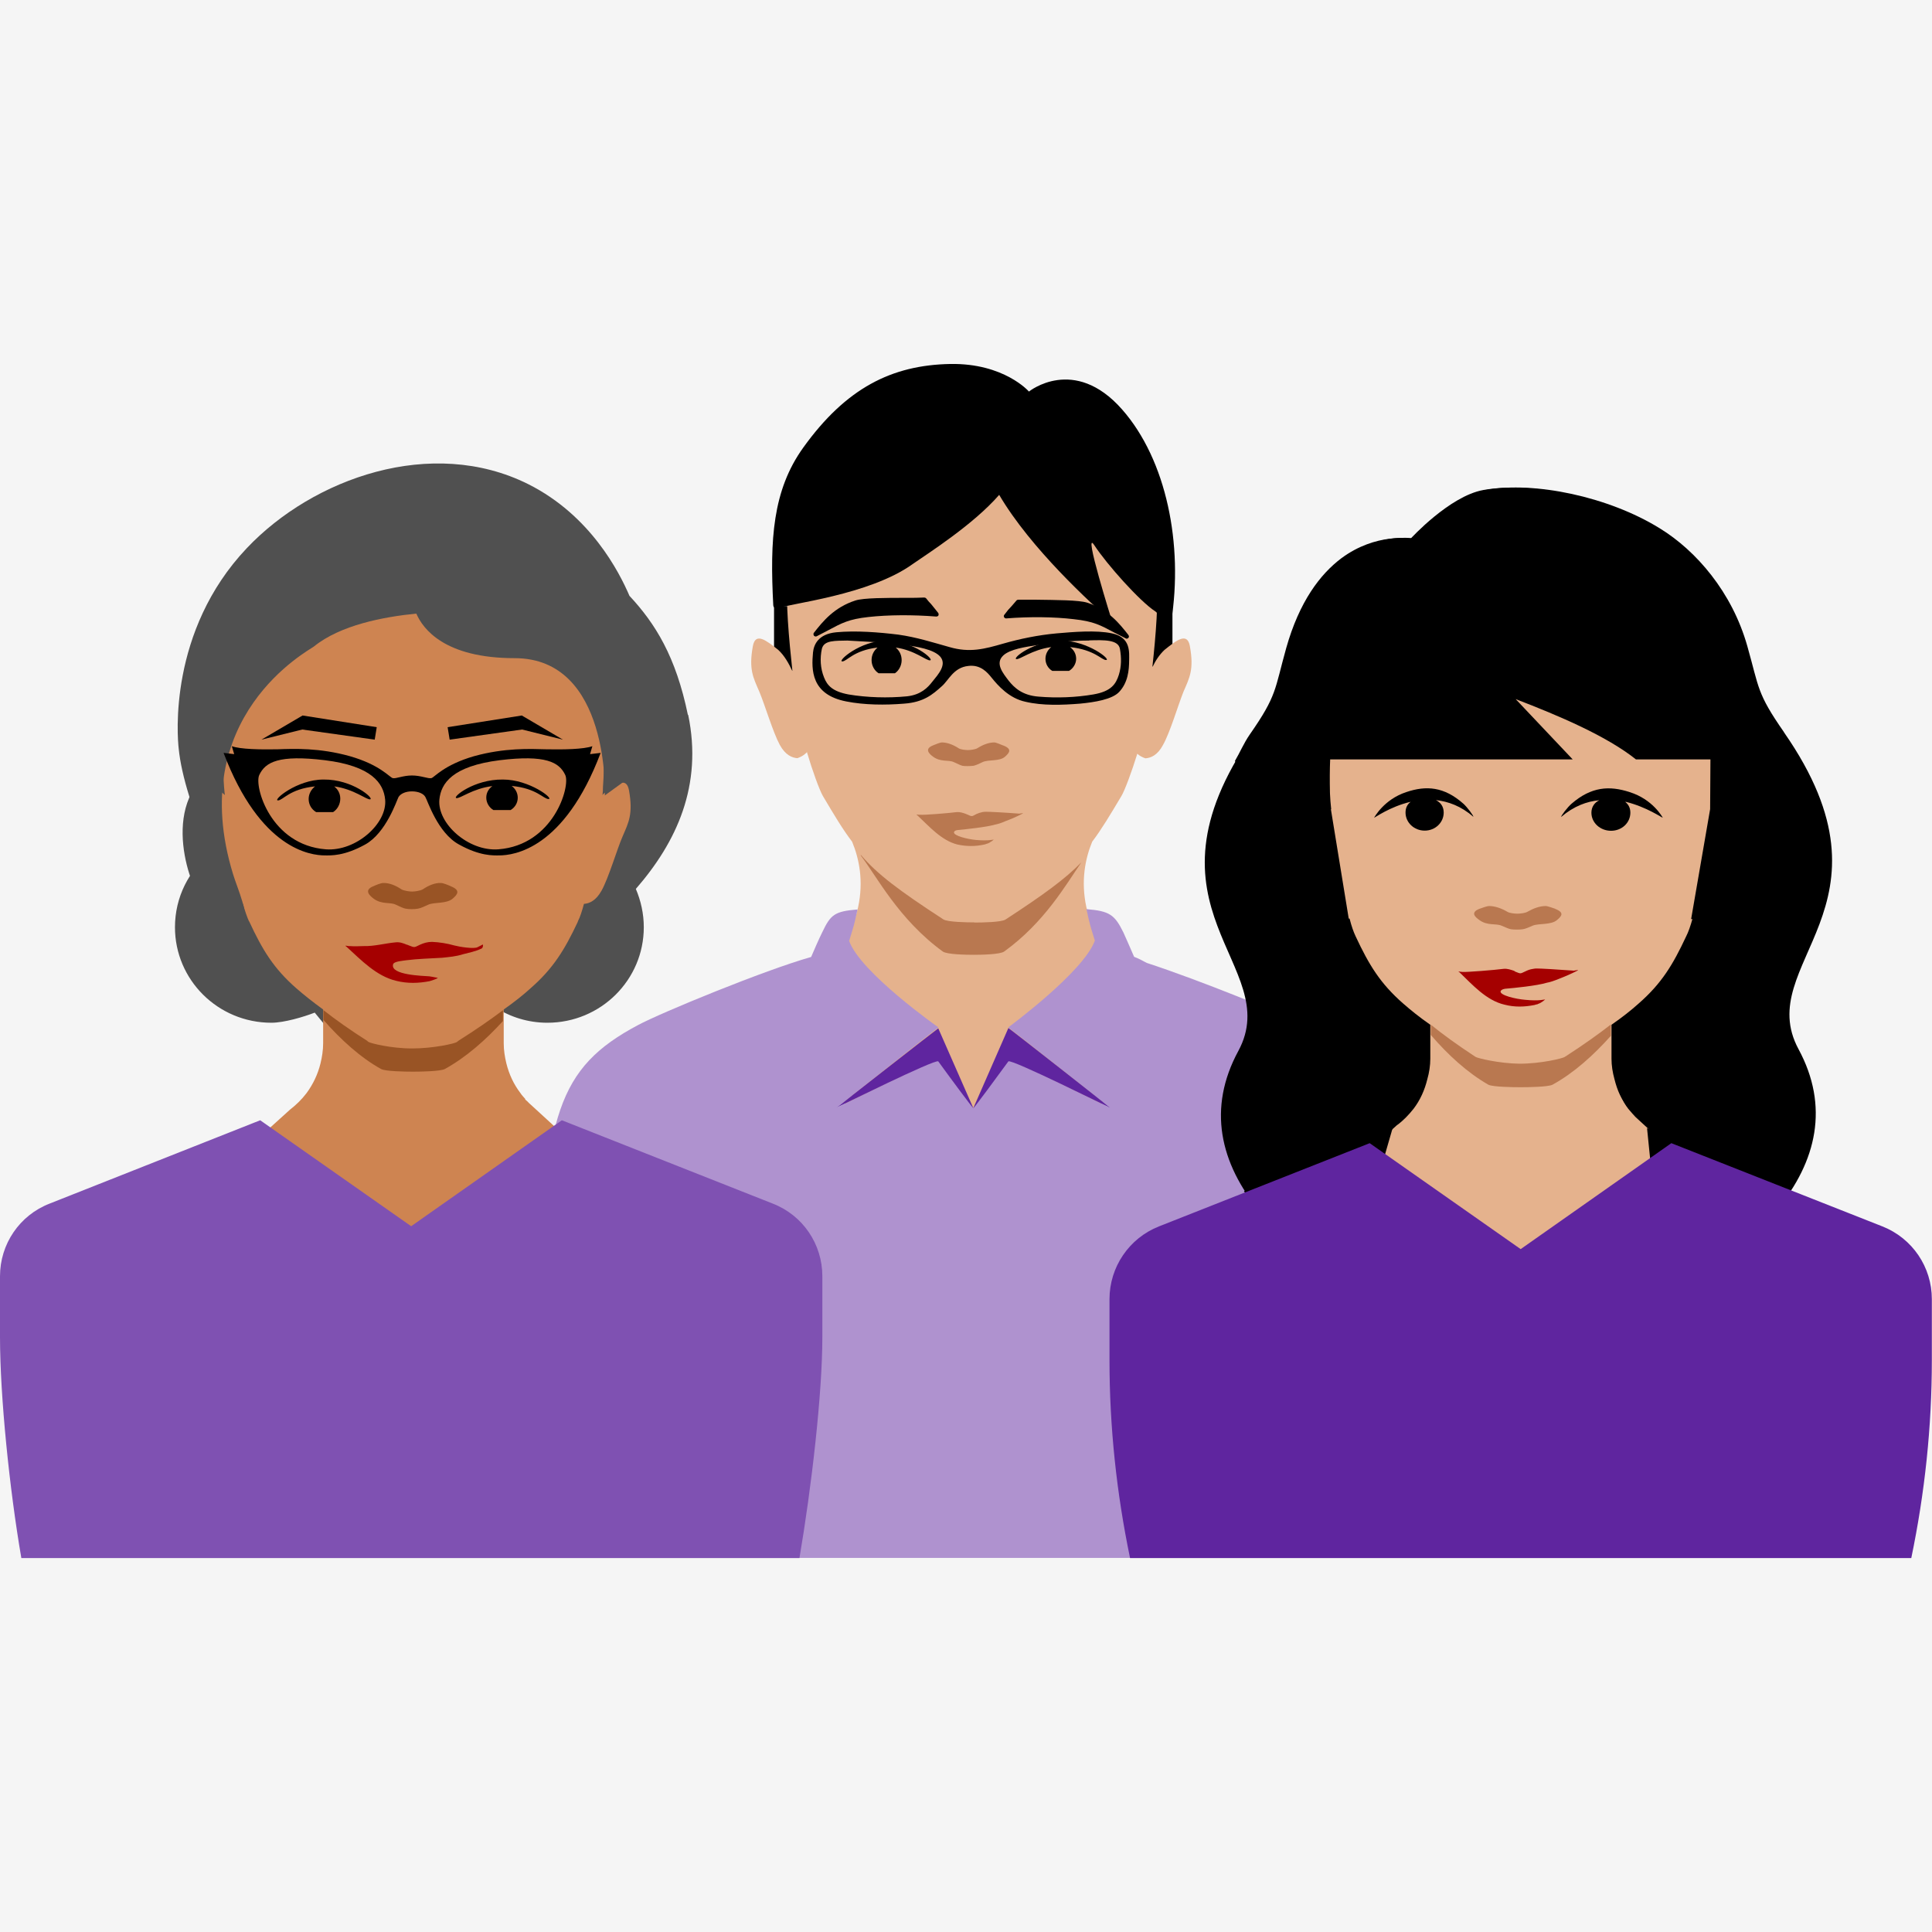 <?xml version="1.0" encoding="UTF-8"?>
<svg width="124px" height="124px" viewBox="0 0 124 124" version="1.1" xmlns="http://www.w3.org/2000/svg" xmlns:xlink="http://www.w3.org/1999/xlink">
    <title>Group 8</title>
    <g id="FINAL" stroke="none" stroke-width="1" fill="none" fill-rule="evenodd">
        <g id="MC-Member-Home-V2" transform="translate(-612, -990)">
            <g id="Group-8" transform="translate(612, 990)">
                <g id="Icons/_Blank" fill="#F5F5F5">
                    <rect id="Rectangle" x="0" y="0" width="124" height="124"></rect>
                </g>
                <g id="Mercy-Care-LTC[55]" transform="translate(0, 23.36)">
                    <g id="Group" transform="translate(48.215, 0)">
                        <rect id="Rectangle" fill="#000000" fill-rule="nonzero" x="1.465" y="15.541" width="2.92" height="4.17"></rect>
                        <rect id="Rectangle" fill="#000000" fill-rule="nonzero" x="24.115" y="15.401" width="2.92" height="4.03"></rect>
                        <path d="M28.155,18.111 C27.985,17.181 27.275,17.751 26.525,18.351 C26.205,18.651 25.945,19.041 25.745,19.471 C25.965,17.471 26.165,15.041 25.995,13.871 C25.135,8.051 23.115,2.101 14.345,1.791 L14.005,1.791 C4.925,2.111 3.385,6.951 2.355,13.871 C2.185,15.091 2.425,17.691 2.645,19.721 C2.405,19.211 2.135,18.721 1.735,18.351 C0.985,17.761 0.275,17.181 0.105,18.111 C-0.165,19.601 0.125,20.121 0.515,21.021 C0.885,21.901 1.395,23.641 1.835,24.451 C2.195,25.111 2.635,25.281 2.965,25.301 C3.155,25.231 3.325,25.151 3.475,25.011 C3.505,24.981 3.545,24.961 3.565,24.931 L3.565,24.881 C3.925,26.101 4.375,27.331 4.595,27.721 C5.335,28.971 5.885,29.891 6.475,30.661 C7.375,32.831 7.675,36.401 3.255,40.571 C-0.755,44.361 6.915,49.711 14.215,49.351 C21.515,49.711 29.115,44.361 25.105,40.571 C20.705,36.411 20.995,32.821 21.885,30.661 C22.475,29.881 23.015,28.981 23.765,27.721 C23.985,27.351 24.425,26.161 24.785,25.001 L24.785,25.021 C24.935,25.161 25.105,25.241 25.295,25.311 C25.635,25.291 26.075,25.121 26.425,24.461 C26.885,23.651 27.395,21.901 27.745,21.031 C28.135,20.131 28.425,19.611 28.155,18.121 L28.155,18.111 Z" id="Path" fill="#E5B28D"></path>
                        <path d="M14.335,35.841 C13.845,35.841 12.605,35.821 12.335,35.651 C9.465,33.781 8.085,32.741 7.045,31.521 C7.025,31.521 7.025,31.541 7.025,31.541 C8.065,32.891 9.445,35.631 12.295,37.711 C12.565,37.901 13.785,37.921 14.275,37.921 C14.765,37.921 15.975,37.901 16.235,37.711 C18.825,35.841 20.185,33.441 21.185,31.991 C20.175,33.031 18.815,34.031 16.315,35.661 C16.045,35.831 14.805,35.851 14.315,35.851 L14.335,35.841 Z" id="Path" fill="#B97850"></path>
                        <path d="M16.155,24.481 C16.025,24.431 15.725,24.291 15.595,24.291 C15.245,24.291 14.865,24.441 14.515,24.661 C14.385,24.741 14.065,24.781 13.915,24.781 C13.765,24.781 13.435,24.751 13.305,24.661 C12.975,24.441 12.575,24.291 12.245,24.291 C12.115,24.291 11.815,24.421 11.665,24.481 C11.065,24.721 11.465,25.051 11.665,25.201 C12.165,25.571 12.645,25.391 12.995,25.551 C13.215,25.651 13.415,25.751 13.555,25.791 C13.725,25.821 14.065,25.811 14.255,25.791 C14.385,25.771 14.635,25.661 14.855,25.551 C15.205,25.381 15.955,25.521 16.295,25.201 C16.575,24.951 16.765,24.711 16.165,24.481" id="Path" fill="#B97850"></path>
                        <path d="M19.925,17.761 C18.125,17.761 16.745,18.891 17.015,18.941 C17.235,18.991 18.015,18.341 19.255,18.171 C19.035,18.351 18.885,18.611 18.885,18.921 C18.885,19.251 19.055,19.541 19.325,19.701 L20.395,19.701 C20.665,19.541 20.855,19.241 20.855,18.921 C20.855,18.611 20.705,18.351 20.465,18.171 C22.065,18.351 22.475,19.001 22.775,19.001 C23.135,19.001 21.605,17.761 19.915,17.761" id="Path" fill="#000000" fill-rule="nonzero"></path>
                        <path d="M8.645,17.761 C10.405,17.761 11.755,18.971 11.485,19.021 C11.265,19.071 10.505,18.371 9.275,18.201 C9.505,18.391 9.655,18.671 9.655,19.011 C9.655,19.361 9.475,19.681 9.225,19.851 L8.175,19.851 C7.905,19.681 7.725,19.361 7.725,19.011 C7.725,18.661 7.875,18.401 8.105,18.201 C6.545,18.391 6.145,19.091 5.845,19.091 C5.495,19.091 6.995,17.761 8.635,17.761" id="Path" fill="#000000" fill-rule="nonzero"></path>
                        <path d="M11.545,15.411 C11.445,15.311 11.355,15.211 11.225,15.041 C11.195,15.011 11.155,14.991 11.105,14.991 C10.765,15.011 10.365,15.011 9.945,15.011 C8.665,15.011 7.205,15.011 6.685,15.181 C5.325,15.621 4.595,16.521 4.025,17.251 C3.975,17.301 3.995,17.391 4.025,17.441 C4.055,17.471 4.095,17.491 4.145,17.491 C4.165,17.491 4.175,17.491 4.215,17.471 C4.485,17.331 4.705,17.221 4.905,17.111 C5.825,16.621 6.255,16.381 7.525,16.241 C8.785,16.101 10.365,16.091 11.865,16.211 C11.935,16.211 11.985,16.191 12.015,16.141 C12.035,16.091 12.035,16.021 11.995,15.971 C11.805,15.721 11.675,15.581 11.545,15.411" id="Path" fill="#000000" fill-rule="nonzero"></path>
                        <path d="M24.205,17.391 C23.635,16.661 22.915,15.761 21.565,15.321 C21.025,15.151 19.585,15.151 18.305,15.131 L17.145,15.131 C17.095,15.131 17.045,15.151 17.025,15.181 C16.895,15.331 16.785,15.451 16.705,15.551 C16.555,15.701 16.435,15.841 16.235,16.111 C16.205,16.141 16.205,16.211 16.235,16.261 C16.265,16.311 16.315,16.331 16.365,16.331 C17.875,16.211 19.465,16.231 20.705,16.381 C21.985,16.521 22.405,16.761 23.325,17.251 C23.525,17.351 23.765,17.471 24.035,17.611 C24.055,17.631 24.065,17.631 24.105,17.631 C24.145,17.631 24.185,17.611 24.205,17.581 C24.255,17.531 24.255,17.461 24.205,17.391" id="Path" fill="#000000" fill-rule="nonzero"></path>
                        <path d="M17.205,28.861 C16.135,28.781 15.315,28.741 15.085,28.741 C15.015,28.741 14.935,28.741 14.835,28.761 C14.695,28.791 14.585,28.831 14.465,28.881 C14.155,29.031 14.215,29.081 13.855,28.911 C13.835,28.911 13.805,28.891 13.785,28.881 C13.595,28.811 13.415,28.751 13.205,28.761 C12.665,28.831 11.065,28.961 10.845,28.931 C10.705,28.951 10.505,28.861 10.675,28.981 C11.425,29.681 12.205,30.581 13.225,30.841 C13.825,30.971 14.385,30.971 14.975,30.841 C14.995,30.841 15.065,30.811 15.125,30.791 C15.145,30.791 15.215,30.771 15.295,30.721 C15.315,30.721 15.325,30.701 15.325,30.701 C15.415,30.651 15.495,30.601 15.565,30.521 C15.565,30.521 15.225,30.621 14.425,30.551 C13.885,30.501 12.985,30.281 13.015,30.061 C13.015,30.011 13.065,29.931 13.285,29.911 C13.795,29.861 15.085,29.731 15.665,29.561 C15.835,29.531 16.055,29.461 16.325,29.341 C17.005,29.091 17.445,28.841 17.445,28.841 C17.445,28.821 17.345,28.841 17.205,28.861 L17.205,28.861 Z" id="Path" fill="#B97850"></path>
                        <path d="M21.695,17.751 C20.565,17.751 19.465,17.871 18.385,18.041 C17.595,18.161 16.615,18.301 16.175,18.711 C15.635,19.221 16.155,19.841 16.525,20.331 C16.895,20.791 17.405,21.271 18.445,21.351 C19.625,21.451 20.845,21.401 21.955,21.211 C23.115,21.011 23.405,20.541 23.595,19.951 C23.765,19.401 23.765,18.861 23.665,18.291 C23.565,17.691 22.665,17.711 21.685,17.741 L21.825,17.741 L21.685,17.741 C20.635,17.741 22.035,17.721 21.685,17.741 L21.695,17.751 Z M6.245,17.751 C5.365,17.771 4.675,17.721 4.535,18.281 C4.405,18.881 4.435,19.531 4.675,20.121 C4.875,20.631 5.215,21.021 6.245,21.211 C7.425,21.411 8.775,21.451 10.005,21.331 C10.885,21.231 11.325,20.781 11.625,20.391 C12.015,19.911 12.555,19.311 12.145,18.801 C11.735,18.311 10.605,18.131 9.715,18.021 C8.515,17.851 7.365,17.831 6.155,17.751 C6.175,17.751 6.345,17.751 6.235,17.751 C5.845,17.751 6.385,17.751 6.235,17.751 L6.245,17.751 Z M24.255,19.001 C24.255,19.671 24.175,20.451 23.615,21.051 C23.165,21.531 22.045,21.711 21.105,21.801 C19.975,21.891 18.705,21.941 17.605,21.681 C16.555,21.461 15.835,20.641 15.425,20.131 C15.175,19.821 14.735,19.281 13.935,19.381 C12.975,19.481 12.665,20.321 12.225,20.691 C11.635,21.221 11.065,21.711 9.815,21.801 C8.605,21.901 7.265,21.891 6.105,21.661 C3.825,21.221 3.865,19.611 3.965,18.521 C4.015,18.011 4.305,17.331 5.455,17.221 C6.725,17.101 8.205,17.221 9.435,17.371 C10.635,17.541 11.645,17.871 12.725,18.171 C14.025,18.551 14.985,18.291 16.165,17.951 C17.245,17.641 18.405,17.401 19.605,17.291 C20.655,17.201 22.135,17.071 23.155,17.291 C24.385,17.551 24.255,18.521 24.255,19.081 C24.255,19.081 24.255,18.981 24.255,18.991 C24.255,19.661 24.255,18.941 24.255,18.991 L24.255,19.001 Z" id="Shape" fill="#000000" fill-rule="nonzero"></path>
                        <path d="M23.175,16.561 C23.175,16.561 21.245,10.431 22.025,11.641 C22.825,12.861 24.925,15.221 25.935,15.881 C26.075,15.961 26.185,16.201 26.295,16.591 C26.395,16.931 26.905,16.911 26.955,16.561 L26.955,16.541 C27.735,11.611 26.665,6.171 23.805,2.921 C20.725,-0.579 17.825,1.771 17.825,1.771 C17.825,1.771 16.235,-0.059 12.775,0.001 C9.015,0.071 6.085,1.551 3.345,5.361 C1.365,8.111 1.195,11.291 1.415,15.481 C1.415,15.631 1.585,15.751 1.715,15.681 C2.375,15.381 7.575,14.851 10.365,12.841 C11.385,12.131 14.255,10.311 15.915,8.401 C17.945,11.861 21.855,15.411 23.165,16.561 L23.175,16.561 Z" id="Path" fill="#000000" fill-rule="nonzero"></path>
                    </g>
                    <path d="M90.38,76.641 C90.32,68.541 90.11,60.271 90.11,60.271 C89.7,48.261 88.89,45.191 83.71,42.441 C82.42,41.751 76.97,39.541 73.6,38.441 C73.33,38.291 73.06,38.151 72.79,38.051 C72.65,37.731 72.28,36.871 72.1,36.481 C71.54,35.351 71.22,35.111 69.73,34.991 C69.95,36.001 69.97,36.041 70.27,37.011 C69.54,39.031 64.71,42.581 64.71,42.581 C64.76,42.601 71.13,47.641 71.18,47.711 C71.1,47.681 64.89,44.551 64.71,44.721 C64.03,45.661 62.52,47.721 62.47,47.741 C62.44,47.761 60.91,45.661 60.23,44.721 C60.04,44.551 53.84,47.671 53.76,47.711 C53.81,47.641 60.18,42.601 60.23,42.581 C60.23,42.581 55.23,39.071 54.5,37.031 C54.8,36.051 54.82,36.021 55.04,35.011 C53.55,35.131 53.31,35.351 52.77,36.481 C52.57,36.881 52.19,37.751 52.06,38.061 C49.08,38.901 42.42,41.641 40.95,42.431 C35.77,45.181 34.95,48.251 34.55,60.261 C34.55,66.011 33.95,72.551 33.5,76.631 L90.39,76.631 L90.38,76.641 Z" id="Path" fill="#AF92CF"></path>
                    <g id="Group" transform="translate(11.23, 6.386)">
                        <path d="M32.92,16.136 C32.15,12.396 30.83,10.276 29.17,8.496 C28.52,6.986 26.68,3.336 22.67,1.326 C16.48,-1.764 8.87,0.936 4.61,5.436 C-0.43,10.756 0.15,17.546 0.24,18.306 C0.41,20.036 1.17,22.436 2.3,24.996 C0.89,26.116 0,27.836 0,29.766 C0,33.146 2.76,35.896 6.19,35.896 C7,35.896 8.25,35.526 8.97,35.246 C12.11,39.156 14.88,41.426 16.77,38.426 C17.46,37.326 18.84,36.166 20.54,34.896 C21.5,35.526 22.66,35.896 23.9,35.896 C27.33,35.896 30.09,33.146 30.09,29.766 C30.09,28.886 29.9,28.066 29.58,27.306 C32.2,24.296 33.88,20.666 32.94,16.136 L32.92,16.136 Z" id="Path" fill="#505050"></path>
                        <path d="M29.14,20.976 C28.97,20.046 28.25,20.616 27.49,21.216 C27.47,21.246 27.46,21.266 27.44,21.286 C27.46,21.116 27.47,20.926 27.47,20.756 C27.59,19.246 27.47,17.836 27.47,16.786 L27.47,16.696 C27.45,16.186 27.44,15.766 27.4,15.476 C26.36,8.526 24.81,3.676 15.65,3.336 L14.98,3.336 C5.82,3.676 4.27,8.536 3.24,15.476 C3.19,15.766 3.17,16.186 3.17,16.696 L3.17,16.786 C3.15,17.836 3.03,19.246 3.15,20.756 C3.17,20.926 3.18,21.116 3.2,21.286 C3.18,21.266 3.17,21.256 3.13,21.216 C2.38,20.616 1.66,20.046 1.49,20.976 C1.2,22.486 1.51,23.036 1.88,23.936 C2.26,24.816 2.78,26.586 3.23,27.416 C3.59,28.056 4.01,28.246 4.36,28.266 C4.5,28.746 4.63,29.116 4.75,29.386 C4.77,29.386 4.77,29.406 4.77,29.406 C5.62,31.236 6.34,32.416 7.79,33.686 C8.27,34.106 8.85,34.566 9.51,35.046 L9.51,37.216 C9.51,37.656 9.44,38.096 9.34,38.506 C9.17,39.206 8.86,39.846 8.45,40.406 C8.14,40.816 7.78,41.166 7.38,41.476 L4.77,43.836 C4.41,44.226 4.04,44.636 3.59,45.046 C-0.73,49.126 7.55,54.866 15.41,54.476 C23.05,54.846 31,49.436 27.45,45.386 L22.86,41.176 C22.77,41.096 22.69,41.026 22.61,40.936 L22.47,40.816 L22.49,40.796 C22.37,40.656 22.25,40.536 22.17,40.406 C21.74,39.846 21.44,39.196 21.27,38.506 C21.17,38.096 21.1,37.656 21.1,37.216 L21.1,35.046 C21.78,34.566 22.35,34.116 22.82,33.686 C24.27,32.416 25,31.236 25.86,29.406 L25.86,29.386 C26,29.116 26.12,28.746 26.25,28.266 C26.59,28.246 27.02,28.066 27.38,27.416 C27.84,26.586 28.35,24.816 28.73,23.936 C29.12,23.036 29.41,22.496 29.14,20.976 L29.14,20.976 Z" id="Path" fill="#CE8451"></path>
                        <path d="M21.06,35.086 C20.26,35.686 19.33,36.336 18.17,37.066 C18.15,37.096 18.12,37.116 18.09,37.136 C17.97,37.226 16.6,37.546 15.22,37.546 C13.84,37.546 12.55,37.206 12.44,37.136 C12.41,37.116 12.37,37.106 12.35,37.066 C11.25,36.366 10.3,35.696 9.53,35.086 L9.53,35.716 C10.63,36.966 11.89,38.126 13.23,38.866 C13.5,39.016 14.77,39.036 15.27,39.036 C15.77,39.036 17.03,39.016 17.32,38.866 C18.68,38.116 19.93,37.016 21.05,35.786 L21.05,35.086 L21.06,35.086 Z" id="Path" fill="#995425"></path>
                        <path d="M17.71,27.136 C17.55,27.066 17.22,26.926 17.07,26.926 C16.69,26.906 16.27,27.086 15.9,27.336 C15.74,27.426 15.4,27.476 15.22,27.476 C15.04,27.476 14.7,27.426 14.54,27.336 C14.17,27.086 13.76,26.916 13.37,26.926 C13.21,26.926 12.88,27.066 12.73,27.136 C12.09,27.386 12.52,27.756 12.73,27.916 C13.27,28.336 13.81,28.126 14.19,28.326 C14.43,28.436 14.66,28.556 14.82,28.576 C15.01,28.616 15.39,28.616 15.58,28.576 C15.74,28.556 16,28.436 16.24,28.326 C16.62,28.136 17.44,28.286 17.84,27.916 C18.14,27.656 18.34,27.386 17.7,27.136" id="Path" fill="#995425"></path>
                        <path d="M19.75,30.876 C19.63,30.946 19.53,30.986 19.44,31.036 C19.23,31.186 18.22,31.016 17.93,30.936 C17.47,30.806 16.98,30.726 16.5,30.706 C16.22,30.706 15.97,30.776 15.73,30.886 C15.34,31.066 15.42,31.096 14.97,30.916 C14.94,30.896 14.9,30.886 14.88,30.886 C14.64,30.786 14.42,30.706 14.16,30.736 C13.49,30.796 12.79,30.996 12.1,30.976 C11.86,30.976 11.52,31.006 11.24,30.976 C11.07,30.996 10.81,30.876 11.02,31.026 C11.95,31.876 12.93,32.906 14.2,33.206 C14.92,33.386 15.63,33.366 16.35,33.226 C16.42,33.206 16.83,33.076 16.87,33.016 C16.66,32.966 16.42,32.936 16.32,32.916 C15.96,32.886 13.8,32.846 14,32.146 C14.05,31.946 14.69,31.916 14.84,31.886 C15.6,31.786 16.37,31.776 17.14,31.726 C17.6,31.676 18.03,31.646 18.5,31.496 C18.91,31.386 19.24,31.336 19.67,31.136 C19.76,31.106 19.79,30.936 19.76,30.876" id="Path" fill="#A50000"></path>
                        <path d="M31.73,18.296 C31.73,18.296 31.04,12.396 30.94,11.986 C30.84,11.576 24.34,5.576 24.34,5.576 C24.34,5.576 22.15,3.656 21.96,3.636 C21.81,3.606 19.59,2.696 18.12,2.356 L16.99,1.476 L12.4,3.056 L5.59,5.576 L1.36,14.806 L1.91,20.056 C-0.99,22.686 1.34,28.236 2.03,28.266 C1.82,27.896 3.81,29.576 4.31,29.406 C4.88,29.216 3.97,27.176 3.73,26.366 C0.61,16.216 8.6,12.006 8.92,11.746 C10.63,10.366 13.38,9.846 15.49,9.636 C15.92,10.626 17.31,12.496 21.8,12.496 C27.94,12.496 27.59,21.306 27.59,21.306 L31.74,18.296 L31.73,18.296 Z" id="Path" fill="#505050"></path>
                        <polygon id="Path" fill="#000000" fill-rule="nonzero" points="12.95 16.926 12.82 17.726 8.17 17.076 5.55 17.726 8.19 16.176"></polygon>
                        <polygon id="Path" fill="#000000" fill-rule="nonzero" points="17.5 16.926 17.63 17.726 22.28 17.076 24.9 17.726 22.26 16.176"></polygon>
                        <path d="M20.75,24.766 C18.83,24.906 16.83,23.106 16.97,21.576 C17.07,20.526 17.81,19.426 20.84,19.046 C23.78,18.686 24.66,19.166 25.05,19.996 C25.39,20.706 24.31,24.496 20.75,24.766 L20.75,24.766 Z M9.69,24.766 C6.13,24.496 5.07,20.706 5.41,19.996 C5.8,19.166 6.66,18.686 9.62,19.046 C12.63,19.416 13.39,20.526 13.49,21.576 C13.63,23.106 11.62,24.906 9.69,24.766 L9.69,24.766 Z M26.64,18.656 L26.79,18.146 C26.23,18.346 24.94,18.366 23.86,18.346 C22.76,18.316 21.16,18.246 19.2,18.786 C17.26,19.346 16.65,20.146 16.46,20.196 C16.25,20.246 15.79,20.026 15.21,20.026 C14.63,20.026 14.18,20.246 13.98,20.196 C13.77,20.146 13.18,19.346 11.22,18.786 C9.28,18.246 7.66,18.306 6.58,18.346 C5.5,18.366 4.2,18.346 3.65,18.146 L3.8,18.656 L3.12,18.576 C5.47,24.766 8.7,25.156 9.63,25.156 C10.02,25.156 10.85,25.206 12.21,24.456 C13.56,23.706 14.23,21.626 14.35,21.406 C14.49,21.186 14.81,21.046 15.21,21.046 C15.61,21.046 15.95,21.186 16.07,21.406 C16.21,21.626 16.86,23.716 18.23,24.456 C19.58,25.206 20.42,25.156 20.8,25.156 C21.74,25.156 24.98,24.766 27.32,18.576 L26.64,18.656 L26.64,18.656 Z" id="Shape" fill="#000000" fill-rule="nonzero"></path>
                        <path d="M21.04,20.286 C19.19,20.266 17.78,21.426 18.06,21.476 C18.3,21.526 19.09,20.866 20.37,20.706 C20.13,20.886 19.98,21.136 19.98,21.446 C19.98,21.786 20.17,22.086 20.44,22.246 L21.54,22.246 C21.81,22.086 22,21.796 22,21.456 C22,21.146 21.85,20.876 21.61,20.696 C23.24,20.856 23.64,21.536 23.98,21.536 C24.34,21.536 22.76,20.286 21.05,20.286 L21.04,20.286 Z" id="Path" fill="#000000" fill-rule="nonzero"></path>
                        <path d="M9.54,20.286 C11.39,20.266 12.8,21.506 12.53,21.556 C12.31,21.606 11.49,20.896 10.22,20.726 C10.46,20.916 10.61,21.186 10.61,21.516 C10.61,21.876 10.42,22.206 10.15,22.376 L9.06,22.376 C8.77,22.206 8.58,21.896 8.58,21.536 C8.58,21.206 8.75,20.916 8.99,20.726 C7.34,20.896 6.93,21.626 6.61,21.626 C6.25,21.626 7.82,20.286 9.53,20.286 L9.54,20.286 Z" id="Path" fill="#000000" fill-rule="nonzero"></path>
                    </g>
                    <g id="Group" transform="translate(77.325, 7.929)">
                        <path d="M37.175,15.702 C35.425,13.192 35.585,12.872 34.825,10.192 C33.845,6.712 31.535,4.052 29.205,2.622 C25.895,0.572 21.145,-0.398 18.085,0.152 C15.925,0.542 13.435,3.272 13.435,3.272 C13.435,3.272 7.725,2.232 5.435,10.302 C4.685,12.982 4.855,13.322 3.085,15.832 C-4.735,27.072 5.145,30.622 2.155,36.162 C0.165,39.832 0.955,43.362 3.565,46.512 C6.085,49.552 7.315,53.132 4.355,56.062 C10.815,53.982 11.315,51.932 11.825,50.532 C12.645,48.192 10.115,43.672 12.955,40.572 C15.765,37.502 15.905,33.922 14.065,30.612 C12.125,27.082 11.615,23.212 11.805,19.252 C12.015,15.572 14.015,14.012 15.985,11.972 C16.015,12.002 28.905,16.272 29.045,19.032 C29.195,22.052 29.165,25.462 27.915,28.272 C27.455,29.332 26.645,30.132 26.085,31.102 C24.385,34.032 25.365,37.192 27.695,40.822 C30.165,44.662 27.625,48.142 28.435,50.412 C28.945,51.812 29.445,53.862 35.925,55.942 C32.945,53.012 34.175,49.432 36.695,46.392 C39.295,43.242 40.085,39.702 38.105,36.042 C35.125,30.502 44.995,26.952 37.175,15.712" id="Path" fill="#000000" fill-rule="nonzero"></path>
                        <path d="M34.195,20.372 C34.025,19.422 33.305,20.002 32.535,20.612 C32.535,20.612 32.515,20.322 32.535,20.132 C32.655,18.612 32.515,17.202 32.515,16.152 L32.515,16.052 C32.515,15.542 32.485,15.112 32.445,14.822 C31.395,7.842 29.855,2.962 20.645,2.642 L19.955,2.642 C10.745,2.962 9.205,7.842 8.155,14.822 C8.125,15.112 8.085,15.542 8.085,16.052 L8.085,16.152 C8.085,17.192 7.945,18.612 8.065,20.132 C8.085,20.322 8.095,20.492 8.115,20.662 C8.095,20.642 8.085,20.632 8.065,20.612 C7.295,20.002 6.575,19.422 6.405,20.372 C6.125,21.872 6.425,22.422 6.815,23.322 C7.195,24.212 7.705,25.982 8.165,26.822 C8.505,27.472 8.935,27.662 9.295,27.672 C9.415,28.152 9.555,28.542 9.685,28.812 C10.545,30.652 11.265,31.832 12.725,33.112 C13.225,33.552 13.785,34.002 14.475,34.482 L14.475,36.662 C14.475,37.102 14.405,37.552 14.285,37.972 C14.115,38.672 13.825,39.322 13.395,39.882 C13.085,40.272 12.725,40.652 12.315,40.942 L9.695,43.312 C9.355,43.702 8.955,44.112 8.525,44.522 C4.165,48.622 12.485,54.382 20.395,53.992 C28.075,54.362 36.065,48.922 32.505,44.862 L27.895,40.632 C27.805,40.542 27.725,40.482 27.635,40.392 C27.635,40.392 27.295,40.022 27.185,39.882 C26.755,39.322 26.465,38.672 26.295,37.972 C26.175,37.542 26.105,37.102 26.105,36.662 L26.105,34.482 C26.795,34.002 27.355,33.562 27.855,33.112 C29.315,31.832 30.035,30.652 30.895,28.812 C31.035,28.542 31.175,28.142 31.305,27.672 C31.645,27.652 32.075,27.462 32.435,26.822 C32.885,25.982 33.395,24.212 33.775,23.322 C34.165,22.422 34.465,21.872 34.185,20.372 L34.195,20.372 Z" id="Path" fill="#E5B28D"></path>
                        <path d="M26.055,34.472 C25.275,35.082 24.315,35.762 23.175,36.502 C23.145,36.522 23.105,36.532 23.095,36.552 C22.955,36.642 21.575,36.982 20.195,36.982 C18.865,36.962 17.535,36.632 17.395,36.552 C17.365,36.532 17.345,36.522 17.315,36.502 C16.205,35.772 15.265,35.092 14.505,34.472 L14.505,35.132 C15.595,36.402 16.855,37.562 18.205,38.332 C18.495,38.472 19.755,38.492 20.265,38.492 C20.775,38.492 22.035,38.472 22.315,38.332 C23.695,37.572 24.945,36.442 26.065,35.192 L26.065,34.482 L26.055,34.472 Z" id="Path" fill="#B97850"></path>
                        <path d="M22.505,27.042 C22.345,26.992 22.015,26.862 21.875,26.862 C21.495,26.862 21.095,27.012 20.725,27.222 C20.565,27.322 20.225,27.352 20.065,27.352 C19.895,27.352 19.545,27.322 19.405,27.222 C19.045,27.012 18.625,26.862 18.255,26.862 C18.095,26.862 17.785,26.992 17.625,27.042 C16.985,27.292 17.415,27.612 17.625,27.762 C18.145,28.142 18.665,27.962 19.045,28.122 C19.285,28.222 19.515,28.332 19.655,28.352 C19.845,28.382 20.225,28.382 20.405,28.352 C20.565,28.332 20.825,28.222 21.045,28.122 C21.425,27.962 22.225,28.092 22.605,27.762 C22.905,27.512 23.105,27.282 22.485,27.042" id="Path" fill="#B97850"></path>
                        <path d="M23.715,31.012 C22.485,30.922 21.585,30.872 21.325,30.872 C21.235,30.872 21.155,30.872 21.035,30.902 C20.895,30.922 20.745,30.972 20.605,31.042 C20.255,31.192 20.325,31.242 19.925,31.072 C19.905,31.052 19.875,31.042 19.855,31.022 C19.645,30.952 19.425,30.872 19.195,30.892 C18.585,30.972 16.805,31.112 16.545,31.092 C16.385,31.092 16.165,31.012 16.355,31.122 C17.185,31.922 18.075,32.922 19.235,33.192 C19.895,33.362 20.515,33.342 21.175,33.212 C21.205,33.192 21.275,33.182 21.365,33.162 C21.365,33.142 21.455,33.132 21.555,33.072 C21.575,33.072 21.575,33.052 21.585,33.052 C21.675,33.002 21.775,32.932 21.845,32.852 C21.845,32.852 21.465,32.972 20.575,32.882 C19.955,32.832 18.945,32.592 18.985,32.342 C18.985,32.312 19.035,32.212 19.275,32.172 C19.865,32.122 21.305,31.982 21.965,31.782 C22.155,31.752 22.415,31.662 22.715,31.542 C23.475,31.252 23.965,30.982 23.965,30.982 C23.965,30.962 23.865,30.982 23.725,31.002 L23.715,31.012 Z" id="Path" fill="#A50000"></path>
                        <path d="M16.595,20.292 C15.365,19.202 14.215,19.112 12.925,19.552 C11.505,20.022 10.905,21.142 10.865,21.192 C10.895,21.212 11.875,20.482 13.215,20.172 C13.005,20.332 12.885,20.552 12.885,20.862 C12.885,21.502 13.435,22.022 14.115,22.022 C14.795,22.022 15.335,21.502 15.335,20.862 C15.335,20.482 15.145,20.222 14.835,20.062 C15.625,20.152 16.445,20.442 17.235,21.132 C17.265,21.082 16.845,20.512 16.585,20.282 L16.595,20.292 Z" id="Path" fill="#000000" fill-rule="nonzero"></path>
                        <path d="M27.015,20.172 C28.365,20.502 29.365,21.212 29.395,21.192 C29.365,21.142 28.745,20.012 27.275,19.552 C25.965,19.122 24.805,19.202 23.545,20.292 C23.285,20.512 22.845,21.092 22.875,21.142 C23.685,20.452 24.525,20.142 25.325,20.072 C25.025,20.212 24.815,20.492 24.815,20.872 C24.815,21.512 25.375,22.032 26.075,22.032 C26.775,22.032 27.315,21.512 27.315,20.872 C27.315,20.562 27.195,20.352 26.995,20.182 L27.015,20.172 Z" id="Path" fill="#000000" fill-rule="nonzero"></path>
                        <path d="M38.025,17.442 C37.715,16.892 37.355,16.312 36.945,15.722 C35.195,13.212 35.355,12.892 34.595,10.212 C33.635,6.732 31.305,4.072 28.975,2.632 C25.675,0.582 20.945,-0.388 17.875,0.162 C15.705,0.552 13.215,3.282 13.215,3.282 C13.215,3.282 10.985,2.892 8.765,4.542 C7.425,5.552 6.075,7.292 5.225,10.312 C4.475,12.992 4.645,13.332 2.895,15.842 C2.505,16.402 2.245,17.032 1.935,17.552 L8.065,27.702 L9.245,27.702 L8.015,20.162 L7.995,17.452 L23.615,17.452 L19.955,13.582 C22.745,14.652 25.795,15.952 27.675,17.452 L32.455,17.452 L32.435,20.642 L31.215,27.702 L31.985,27.702 L38.015,17.442 L38.025,17.442 Z" id="Path" fill="#000000" fill-rule="nonzero"></path>
                        <path d="M4.275,56.062 C10.735,53.982 11.235,51.932 11.745,50.532 C12.395,48.702 10.935,45.542 11.575,42.782 L12.055,41.122 L10.465,41.972 L2.515,45.162 C2.805,45.592 3.145,46.072 3.495,46.492 C6.015,49.532 7.245,53.122 4.285,56.052 L4.275,56.062 Z" id="Path" fill="#000000" fill-rule="nonzero"></path>
                        <path d="M28.575,42.992 C29.245,45.942 27.715,48.572 28.365,50.392 C28.875,51.792 29.375,53.842 35.855,55.922 C32.875,52.992 34.105,49.402 36.625,46.372 C36.965,45.942 37.325,45.472 37.605,45.022 L30.065,41.952 L28.385,41.112 L28.575,42.992 L28.575,42.992 Z" id="Path" fill="#000000" fill-rule="nonzero"></path>
                    </g>
                    <path d="M51.31,76.641 C52.08,72.141 52.78,66.091 52.78,62.471 L52.78,58.551 C52.78,56.491 51.53,54.641 49.6,53.891 L36.06,48.541 L26.39,55.341 L16.7,48.541 L3.18,53.891 C1.25,54.641 3.55271368e-15,56.491 3.55271368e-15,58.551 L3.55271368e-15,62.471 C3.55271368e-15,66.241 0.61,72.231 1.37,76.641 L51.32,76.641 L51.31,76.641 Z" id="Path" fill="#7F51B2"></path>
                    <path d="M122.67,76.641 C123.54,72.461 123.99,68.211 123.99,63.951 L123.99,60.021 C123.99,57.961 122.74,56.111 120.81,55.351 L107.27,50.011 L97.6,56.811 L87.91,50.011 L74.39,55.351 C72.46,56.111 71.21,57.971 71.21,60.021 L71.21,63.951 C71.21,68.201 71.66,72.461 72.53,76.641 L122.69,76.641 L122.67,76.641 Z" id="Path" fill="#5F259F"></path>
                    <path d="M53.71,47.721 C53.8,47.691 60.03,44.591 60.22,44.761 C60.9,45.701 62.43,47.771 62.47,47.761 L60.22,42.641 C60.17,42.661 53.77,47.661 53.71,47.731 L53.71,47.721 Z" id="Path" fill="#5F259F"></path>
                    <path d="M62.47,47.771 L62.47,47.771 C62.52,47.751 64.04,45.701 64.72,44.761 C64.91,44.591 71.14,47.701 71.23,47.731 C71.18,47.661 64.78,42.641 64.72,42.621 L62.47,47.761 L62.47,47.771 Z" id="Path" fill="#5F259F"></path>
                </g>
            </g>
        </g>
    </g>
</svg>